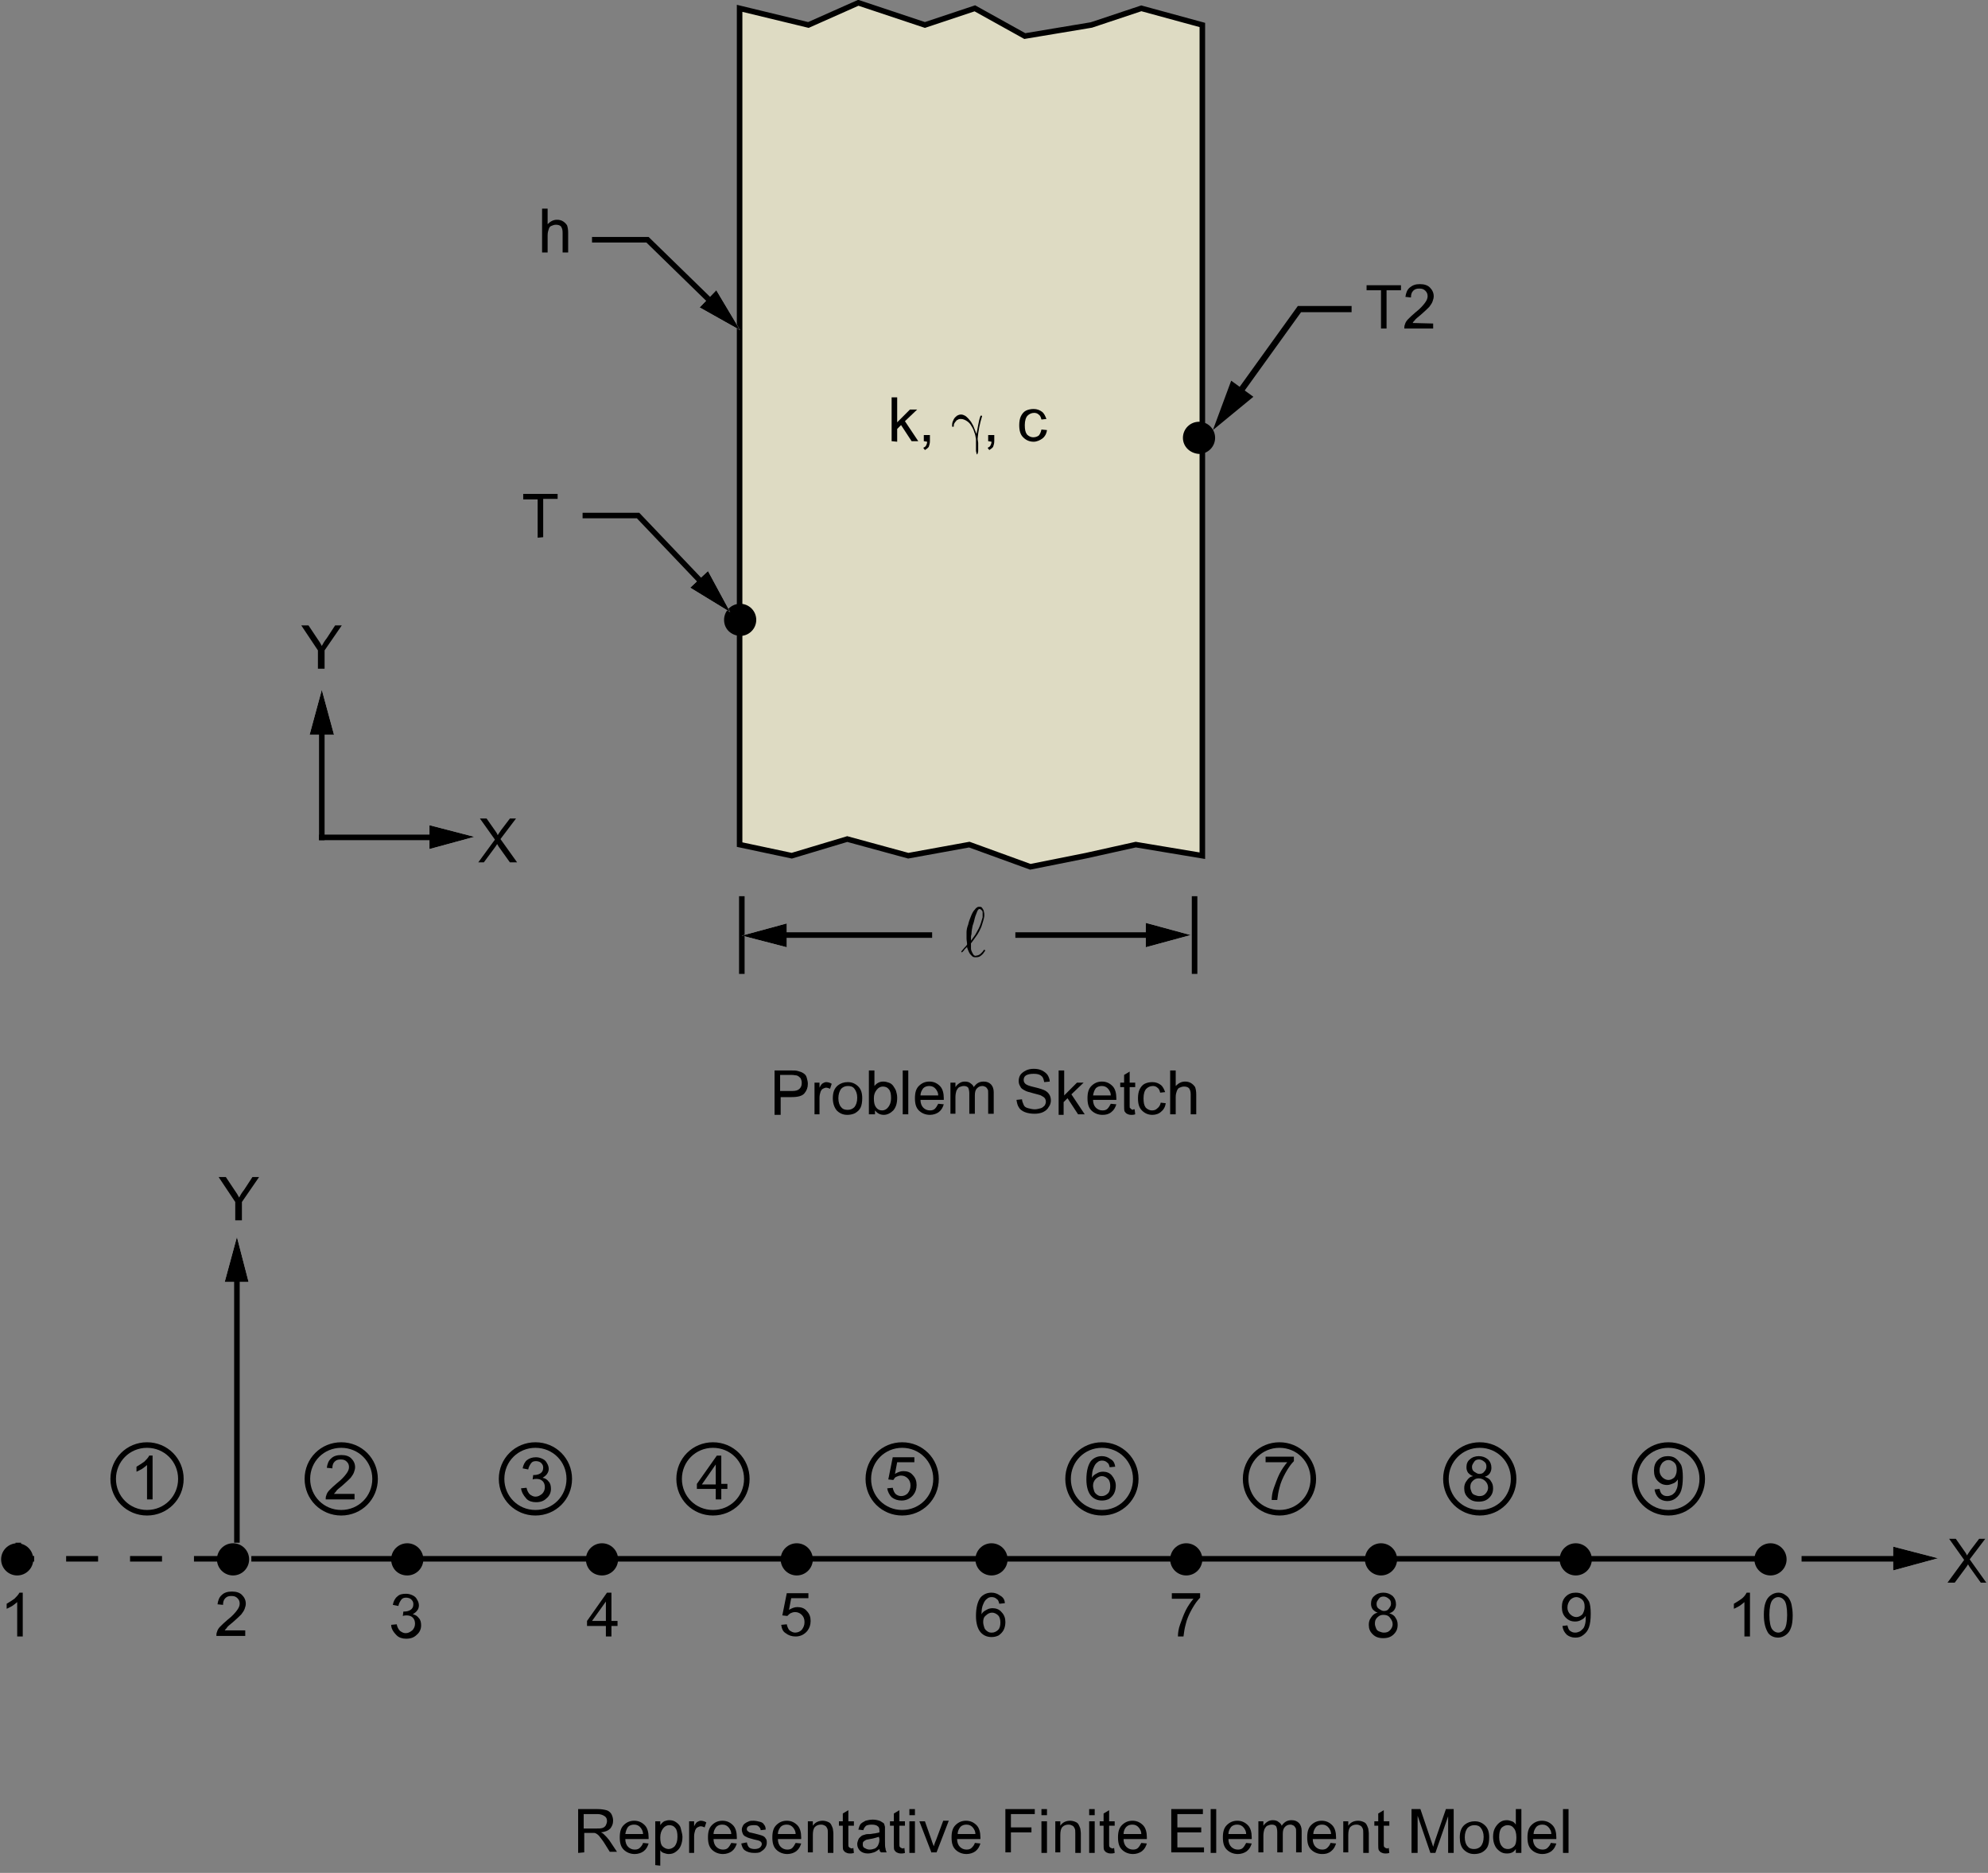 <?xml version="1.0" encoding="utf-8"?>
<!-- Generator: Adobe Illustrator 17.1.0, SVG Export Plug-In . SVG Version: 6.00 Build 0)  -->

<svg version="1.1" id="Layer_1" xmlns="http://www.w3.org/2000/svg" xmlns:xlink="http://www.w3.org/1999/xlink" x="0px" y="0px"
	 width="358.3px" height="337.5px" viewBox="0 0 358.3 337.5" enable-background="new 0 0 358.3 337.5" xml:space="preserve">
<rect x="0" y="0" width="358.3" height="337.5" fill="#808080" stroke="none"/>
<g>
	<g>
		<g>
			<g>
				<g enable-background="new    ">
					<path d="M104.2,333.9V326h3.5c0.7,0,1.2,0.1,1.6,0.2s0.7,0.4,0.9,0.7c0.2,0.4,0.3,0.8,0.3,1.2c0,0.6-0.2,1-0.5,1.4
						c-0.4,0.4-0.9,0.6-1.7,0.7c0.3,0.1,0.5,0.3,0.6,0.4c0.3,0.3,0.6,0.6,0.9,1l1.4,2.1h-1.3l-1-1.6c-0.3-0.5-0.6-0.8-0.8-1.1
						c-0.2-0.3-0.4-0.4-0.5-0.5c-0.2-0.1-0.3-0.2-0.5-0.2c-0.1,0-0.3,0-0.6,0h-1.2v3.5L104.2,333.9L104.2,333.9z M105.3,329.5h2.2
						c0.5,0,0.8,0,1.1-0.1c0.3-0.1,0.5-0.3,0.6-0.5s0.2-0.5,0.2-0.7c0-0.4-0.1-0.7-0.4-0.9c-0.3-0.2-0.7-0.4-1.3-0.4h-2.5v2.6H105.3
						z"/>
					<path d="M115.9,332.1l1,0.1c-0.2,0.6-0.4,1-0.9,1.4c-0.4,0.3-1,0.5-1.6,0.5c-0.8,0-1.5-0.3-2-0.8s-0.7-1.2-0.7-2.2
						s0.2-1.7,0.7-2.2s1.1-0.8,1.9-0.8s1.4,0.3,1.9,0.8s0.7,1.3,0.7,2.2c0,0.1,0,0.1,0,0.3h-4.2c0,0.6,0.2,1.1,0.5,1.4
						s0.7,0.5,1.2,0.5c0.4,0,0.7-0.1,0.9-0.3S115.8,332.5,115.9,332.1z M112.7,330.5h3.2c0-0.5-0.2-0.8-0.4-1.1
						c-0.3-0.4-0.7-0.6-1.2-0.6c-0.4,0-0.8,0.1-1.1,0.4C112.9,329.6,112.8,330,112.7,330.5z"/>
					<path d="M118.1,336.1v-7.9h0.9v0.7c0.2-0.3,0.4-0.5,0.7-0.7c0.3-0.1,0.6-0.2,0.9-0.2c0.5,0,0.9,0.1,1.3,0.4s0.7,0.6,0.8,1.1
						s0.3,1,0.3,1.5c0,0.6-0.1,1.1-0.3,1.6c-0.2,0.5-0.5,0.8-0.9,1.1c-0.4,0.3-0.8,0.4-1.3,0.4c-0.3,0-0.6-0.1-0.9-0.2
						s-0.5-0.3-0.6-0.5v2.8L118.1,336.1L118.1,336.1z M119,331.1c0,0.7,0.1,1.3,0.4,1.6s0.7,0.5,1.1,0.5s0.8-0.2,1.1-0.5
						c0.3-0.4,0.5-0.9,0.5-1.7c0-0.7-0.1-1.3-0.4-1.6c-0.3-0.4-0.7-0.5-1.1-0.5s-0.8,0.2-1.1,0.6S119,330.4,119,331.1z"/>
					<path d="M124.2,333.9v-5.7h0.9v0.9c0.2-0.4,0.4-0.7,0.6-0.8s0.4-0.2,0.6-0.2c0.3,0,0.7,0.1,1,0.3l-0.3,0.9
						c-0.2-0.1-0.5-0.2-0.7-0.2s-0.4,0.1-0.6,0.2s-0.3,0.3-0.4,0.5c-0.1,0.3-0.2,0.7-0.2,1.1v3L124.2,333.9L124.2,333.9z"/>
					<path d="M131.8,332.1l1,0.1c-0.2,0.6-0.4,1-0.9,1.4c-0.4,0.3-1,0.5-1.6,0.5c-0.8,0-1.5-0.3-2-0.8s-0.7-1.2-0.7-2.2
						s0.2-1.7,0.7-2.2s1.1-0.8,1.9-0.8c0.8,0,1.4,0.3,1.9,0.8s0.7,1.3,0.7,2.2c0,0.1,0,0.1,0,0.3h-4.2c0,0.6,0.2,1.1,0.5,1.4
						s0.7,0.5,1.2,0.5c0.4,0,0.7-0.1,0.9-0.3S131.6,332.5,131.8,332.1z M128.6,330.5h3.2c0-0.5-0.2-0.8-0.4-1.1
						c-0.3-0.4-0.7-0.6-1.2-0.6c-0.4,0-0.8,0.1-1.1,0.4C128.8,329.6,128.6,330,128.6,330.5z"/>
					<path d="M133.6,332.2l1-0.2c0.1,0.4,0.2,0.7,0.4,0.9c0.2,0.2,0.6,0.3,1,0.3s0.8-0.1,1-0.3s0.3-0.4,0.3-0.6s-0.1-0.4-0.3-0.5
						c-0.1-0.1-0.5-0.2-1-0.3c-0.7-0.2-1.2-0.3-1.5-0.5c-0.3-0.1-0.5-0.3-0.6-0.5s-0.2-0.5-0.2-0.8s0.1-0.5,0.2-0.7
						c0.1-0.2,0.3-0.4,0.5-0.5c0.1-0.1,0.4-0.2,0.6-0.3s0.5-0.1,0.8-0.1c0.4,0,0.8,0.1,1.2,0.2s0.6,0.3,0.7,0.5
						c0.2,0.2,0.3,0.5,0.3,0.9l-0.9,0.1c0-0.3-0.2-0.5-0.4-0.7s-0.5-0.2-0.9-0.2s-0.8,0.1-0.9,0.2c-0.2,0.1-0.3,0.3-0.3,0.5
						c0,0.1,0,0.2,0.1,0.3c0.1,0.1,0.2,0.2,0.4,0.3c0.1,0,0.4,0.1,0.9,0.2c0.7,0.2,1.2,0.3,1.4,0.4c0.3,0.1,0.5,0.3,0.6,0.5
						c0.2,0.2,0.2,0.5,0.2,0.8s-0.1,0.6-0.3,0.9s-0.5,0.5-0.8,0.7s-0.8,0.2-1.2,0.2c-0.7,0-1.3-0.2-1.7-0.5
						C134,333.3,133.7,332.8,133.6,332.2z"/>
					<path d="M143.4,332.1l1,0.1c-0.2,0.6-0.4,1-0.9,1.4c-0.4,0.3-1,0.5-1.6,0.5c-0.8,0-1.5-0.3-2-0.8s-0.7-1.2-0.7-2.2
						s0.2-1.7,0.7-2.2s1.1-0.8,1.9-0.8c0.8,0,1.4,0.3,1.9,0.8s0.7,1.3,0.7,2.2c0,0.1,0,0.1,0,0.3h-4.2c0,0.6,0.2,1.1,0.5,1.4
						s0.7,0.5,1.2,0.5c0.4,0,0.7-0.1,0.9-0.3S143.2,332.5,143.4,332.1z M140.2,330.5h3.2c0-0.5-0.2-0.8-0.4-1.1
						c-0.3-0.4-0.7-0.6-1.2-0.6c-0.4,0-0.8,0.1-1.1,0.4C140.4,329.6,140.2,330,140.2,330.5z"/>
					<path d="M145.6,333.9v-5.7h0.9v0.8c0.4-0.6,1-0.9,1.8-0.9c0.3,0,0.7,0.1,0.9,0.2c0.3,0.1,0.5,0.3,0.6,0.5s0.2,0.4,0.3,0.7
						c0,0.2,0.1,0.5,0.1,0.9v3.5h-1v-3.5c0-0.4,0-0.7-0.1-0.9c-0.1-0.2-0.2-0.4-0.4-0.5s-0.4-0.2-0.7-0.2c-0.4,0-0.8,0.1-1.1,0.4
						s-0.4,0.8-0.4,1.5v3.1h-0.9V333.9z"/>
					<path d="M153.8,333l0.1,0.9c-0.3,0.1-0.5,0.1-0.7,0.1c-0.4,0-0.6-0.1-0.8-0.2s-0.3-0.3-0.4-0.4s-0.1-0.6-0.1-1.1V329h-0.7v-0.8
						h0.7v-1.4l1-0.6v2h1v0.8h-1v3.3c0,0.3,0,0.5,0.1,0.5c0,0.1,0.1,0.1,0.2,0.2c0.1,0,0.2,0.1,0.3,0.1
						C153.5,333.1,153.6,333.1,153.8,333z"/>
					<path d="M158.5,333.2c-0.4,0.3-0.7,0.5-1,0.6s-0.7,0.2-1.1,0.2c-0.6,0-1.1-0.2-1.4-0.5c-0.3-0.3-0.5-0.7-0.5-1.2
						c0-0.3,0.1-0.5,0.2-0.8s0.3-0.4,0.5-0.6s0.4-0.2,0.7-0.3c0.2-0.1,0.5-0.1,0.9-0.1c0.8-0.1,1.4-0.2,1.7-0.3c0-0.1,0-0.2,0-0.3
						c0-0.4-0.1-0.7-0.3-0.8c-0.2-0.2-0.6-0.3-1.1-0.3s-0.8,0.1-1,0.2c-0.2,0.2-0.4,0.4-0.5,0.8l-0.9-0.1c0.1-0.4,0.2-0.7,0.4-1
						c0.2-0.2,0.5-0.4,0.9-0.6c0.4-0.1,0.8-0.2,1.3-0.2s0.9,0.1,1.2,0.2s0.5,0.3,0.7,0.4s0.2,0.4,0.3,0.7c0,0.2,0,0.5,0,0.9v1.3
						c0,0.9,0,1.5,0.1,1.7c0,0.2,0.1,0.5,0.2,0.7h-1C158.6,333.7,158.5,333.5,158.5,333.2z M158.4,331c-0.4,0.1-0.9,0.3-1.6,0.4
						c-0.4,0.1-0.7,0.1-0.8,0.2c-0.2,0.1-0.3,0.2-0.4,0.3s-0.1,0.3-0.1,0.5c0,0.3,0.1,0.5,0.3,0.6s0.5,0.3,0.9,0.3s0.7-0.1,1-0.2
						c0.3-0.2,0.5-0.4,0.6-0.7c0.1-0.2,0.2-0.5,0.2-1L158.4,331L158.4,331z"/>
					<path d="M163,333l0.1,0.9c-0.3,0.1-0.5,0.1-0.7,0.1c-0.4,0-0.6-0.1-0.8-0.2s-0.3-0.3-0.4-0.4s-0.1-0.6-0.1-1.1V329h-0.7v-0.8
						h0.7v-1.4l1-0.6v2h1v0.8h-1v3.3c0,0.3,0,0.5,0.1,0.5c0,0.1,0.1,0.1,0.2,0.2c0.1,0,0.2,0.1,0.3,0.1
						C162.7,333.1,162.8,333.1,163,333z"/>
					<path d="M163.9,327.1V326h1v1.1H163.9z M163.9,333.9v-5.7h1v5.7H163.9z"/>
					<path d="M167.9,333.9l-2.2-5.7h1l1.2,3.4c0.1,0.4,0.3,0.8,0.4,1.1c0.1-0.3,0.2-0.7,0.4-1.1l1.3-3.5h1l-2.2,5.7h-0.9V333.9z"/>
					<path d="M175.7,332.1l1,0.1c-0.2,0.6-0.4,1-0.9,1.4c-0.4,0.3-1,0.5-1.6,0.5c-0.8,0-1.5-0.3-2-0.8s-0.7-1.2-0.7-2.2
						s0.2-1.7,0.7-2.2s1.1-0.8,1.9-0.8c0.8,0,1.4,0.3,1.9,0.8s0.7,1.3,0.7,2.2c0,0.1,0,0.1,0,0.3h-4.2c0,0.6,0.2,1.1,0.5,1.4
						s0.7,0.5,1.2,0.5c0.4,0,0.7-0.1,0.9-0.3S175.6,332.5,175.7,332.1z M172.6,330.5h3.2c0-0.5-0.2-0.8-0.4-1.1
						c-0.3-0.4-0.7-0.6-1.2-0.6c-0.4,0-0.8,0.1-1.1,0.4C172.8,329.6,172.6,330,172.6,330.5z"/>
					<path d="M181.2,333.9V326h5.3v0.9h-4.3v2.4h3.7v0.9h-3.7v3.6h-1V333.9z"/>
					<path d="M187.7,327.1V326h1v1.1H187.7z M187.7,333.9v-5.7h1v5.7H187.7z"/>
					<path d="M190.2,333.9v-5.7h0.9v0.8c0.4-0.6,1-0.9,1.8-0.9c0.3,0,0.7,0.1,0.9,0.2c0.3,0.1,0.5,0.3,0.6,0.5s0.2,0.4,0.3,0.7
						c0,0.2,0.1,0.5,0.1,0.9v3.5h-1v-3.5c0-0.4,0-0.7-0.1-0.9s-0.2-0.4-0.4-0.5s-0.4-0.2-0.7-0.2c-0.4,0-0.8,0.1-1.1,0.4
						s-0.4,0.8-0.4,1.5v3.1h-0.9V333.9z"/>
					<path d="M196.3,327.1V326h1v1.1H196.3z M196.3,333.9v-5.7h1v5.7H196.3z"/>
					<path d="M200.8,333l0.1,0.9c-0.3,0.1-0.5,0.1-0.7,0.1c-0.4,0-0.6-0.1-0.8-0.2s-0.3-0.3-0.4-0.4c-0.1-0.2-0.1-0.6-0.1-1.1V329
						h-0.7v-0.8h0.7v-1.4l1-0.6v2h1v0.8h-1v3.3c0,0.3,0,0.5,0.1,0.5c0,0.1,0.1,0.1,0.2,0.2c0.1,0,0.2,0.1,0.3,0.1
						C200.5,333.1,200.6,333.1,200.8,333z"/>
					<path d="M205.7,332.1l1,0.1c-0.2,0.6-0.4,1-0.9,1.4c-0.4,0.3-1,0.5-1.6,0.5c-0.8,0-1.5-0.3-2-0.8s-0.7-1.2-0.7-2.2
						s0.2-1.7,0.7-2.2s1.1-0.8,1.9-0.8c0.8,0,1.4,0.3,1.9,0.8s0.7,1.3,0.7,2.2c0,0.1,0,0.1,0,0.3h-4.2c0,0.6,0.2,1.1,0.5,1.4
						s0.7,0.5,1.2,0.5c0.4,0,0.7-0.1,0.9-0.3C205.3,332.8,205.5,332.5,205.7,332.1z M202.5,330.5h3.2c0-0.5-0.2-0.8-0.4-1.1
						c-0.3-0.4-0.7-0.6-1.2-0.6c-0.4,0-0.8,0.1-1.1,0.4S202.5,330,202.5,330.5z"/>
					<path d="M211.1,333.9V326h5.7v0.9h-4.6v2.4h4.3v0.9h-4.3v2.7h4.8v0.9h-5.9V333.9z"/>
					<path d="M218.2,333.9V326h1v7.9H218.2z"/>
					<path d="M224.6,332.1l1,0.1c-0.2,0.6-0.4,1-0.9,1.4c-0.4,0.3-1,0.5-1.6,0.5c-0.8,0-1.5-0.3-2-0.8s-0.7-1.2-0.7-2.2
						s0.2-1.7,0.7-2.2s1.1-0.8,1.9-0.8c0.8,0,1.4,0.3,1.9,0.8s0.7,1.3,0.7,2.2c0,0.1,0,0.1,0,0.3h-4.2c0,0.6,0.2,1.1,0.5,1.4
						s0.7,0.5,1.2,0.5c0.4,0,0.7-0.1,0.9-0.3S224.4,332.5,224.6,332.1z M221.4,330.5h3.2c0-0.5-0.2-0.8-0.4-1.1
						c-0.3-0.4-0.7-0.6-1.2-0.6c-0.4,0-0.8,0.1-1.1,0.4C221.6,329.6,221.4,330,221.4,330.5z"/>
					<path d="M226.8,333.9v-5.7h0.9v0.8c0.2-0.3,0.4-0.5,0.7-0.7s0.6-0.3,1-0.3s0.8,0.1,1,0.3c0.3,0.2,0.5,0.4,0.6,0.7
						c0.5-0.7,1-1,1.8-1c0.6,0,1,0.2,1.3,0.5s0.5,0.8,0.5,1.4v3.9h-1v-3.6c0-0.4,0-0.7-0.1-0.8c-0.1-0.2-0.2-0.3-0.3-0.4
						c-0.2-0.1-0.4-0.2-0.6-0.2c-0.4,0-0.7,0.1-1,0.4s-0.4,0.7-0.4,1.3v3.3h-1v-3.7c0-0.4-0.1-0.8-0.2-1c-0.2-0.2-0.4-0.3-0.8-0.3
						c-0.3,0-0.5,0.1-0.8,0.2c-0.2,0.1-0.4,0.4-0.5,0.6c-0.1,0.3-0.2,0.7-0.2,1.2v3h-0.9V333.9z"/>
					<path d="M239.8,332.1l1,0.1c-0.2,0.6-0.4,1-0.9,1.4s-1,0.5-1.6,0.5c-0.8,0-1.5-0.3-2-0.8s-0.7-1.2-0.7-2.2s0.2-1.7,0.7-2.2
						s1.1-0.8,1.9-0.8c0.8,0,1.4,0.3,1.9,0.8s0.7,1.3,0.7,2.2c0,0.1,0,0.1,0,0.3h-4.2c0,0.6,0.2,1.1,0.5,1.4s0.7,0.5,1.2,0.5
						c0.4,0,0.7-0.1,0.9-0.3S239.7,332.5,239.8,332.1z M236.7,330.5h3.2c0-0.5-0.2-0.8-0.4-1.1c-0.3-0.4-0.7-0.6-1.2-0.6
						c-0.4,0-0.8,0.1-1.1,0.4C236.9,329.6,236.7,330,236.7,330.5z"/>
					<path d="M242.1,333.9v-5.7h0.9v0.8c0.4-0.6,1-0.9,1.8-0.9c0.3,0,0.7,0.1,0.9,0.2c0.3,0.1,0.5,0.3,0.6,0.5s0.2,0.4,0.3,0.7
						c0,0.2,0.1,0.5,0.1,0.9v3.5h-1v-3.5c0-0.4,0-0.7-0.1-0.9c-0.1-0.2-0.2-0.4-0.4-0.5s-0.4-0.2-0.7-0.2c-0.4,0-0.8,0.1-1.1,0.4
						s-0.4,0.8-0.4,1.5v3.1h-0.9V333.9z"/>
					<path d="M250.3,333l0.1,0.9c-0.3,0.1-0.5,0.1-0.7,0.1c-0.4,0-0.6-0.1-0.8-0.2s-0.3-0.3-0.4-0.4c-0.1-0.2-0.1-0.6-0.1-1.1V329
						h-0.7v-0.8h0.7v-1.4l1-0.6v2h1v0.8h-1v3.3c0,0.3,0,0.5,0.1,0.5c0,0.1,0.1,0.1,0.2,0.2c0.1,0,0.2,0.1,0.3,0.1
						C250,333.1,250.1,333.1,250.3,333z"/>
					<path d="M254.4,333.9V326h1.6l1.9,5.6c0.2,0.5,0.3,0.9,0.4,1.2c0.1-0.3,0.2-0.7,0.4-1.3l1.9-5.5h1.4v7.9h-1v-6.6l-2.3,6.6h-0.9
						l-2.3-6.7v6.7L254.4,333.9L254.4,333.9z"/>
					<path d="M263.1,331.1c0-1.1,0.3-1.8,0.9-2.3c0.5-0.4,1.1-0.6,1.8-0.6c0.8,0,1.4,0.3,1.9,0.8s0.7,1.2,0.7,2.1
						c0,0.7-0.1,1.3-0.3,1.7c-0.2,0.4-0.5,0.7-1,1c-0.4,0.2-0.9,0.3-1.4,0.3c-0.8,0-1.4-0.3-1.9-0.8
						C263.3,332.8,263.1,332,263.1,331.1z M264,331.1c0,0.7,0.2,1.3,0.5,1.6c0.3,0.4,0.7,0.5,1.2,0.5s0.9-0.2,1.2-0.5
						c0.3-0.4,0.5-0.9,0.5-1.7c0-0.7-0.2-1.2-0.5-1.6s-0.7-0.5-1.2-0.5s-0.9,0.2-1.2,0.5C264.2,329.8,264,330.3,264,331.1z"/>
					<path d="M273.2,333.9v-0.7c-0.4,0.6-0.9,0.8-1.6,0.8c-0.5,0-0.9-0.1-1.3-0.4s-0.7-0.6-0.9-1.1c-0.2-0.4-0.3-1-0.3-1.5
						c0-0.6,0.1-1.1,0.3-1.5s0.5-0.8,0.9-1.1s0.8-0.4,1.3-0.4c0.3,0,0.6,0.1,0.9,0.2s0.5,0.3,0.7,0.6V326h1v7.9H273.2z M270.2,331.1
						c0,0.7,0.2,1.3,0.5,1.6c0.3,0.4,0.7,0.5,1.1,0.5s0.8-0.2,1.1-0.5s0.4-0.9,0.4-1.6c0-0.8-0.2-1.4-0.5-1.7
						c-0.3-0.4-0.7-0.5-1.1-0.5s-0.8,0.2-1.1,0.5C270.3,329.8,270.2,330.3,270.2,331.1z"/>
					<path d="M279.5,332.1l1,0.1c-0.2,0.6-0.4,1-0.9,1.4c-0.4,0.3-1,0.5-1.6,0.5c-0.8,0-1.5-0.3-2-0.8s-0.7-1.2-0.7-2.2
						s0.2-1.7,0.7-2.2s1.1-0.8,1.9-0.8s1.4,0.3,1.9,0.8s0.7,1.3,0.7,2.2c0,0.1,0,0.1,0,0.3h-4.2c0,0.6,0.2,1.1,0.5,1.4
						s0.7,0.5,1.2,0.5c0.4,0,0.7-0.1,0.9-0.3S279.4,332.5,279.5,332.1z M276.4,330.5h3.2c0-0.5-0.2-0.8-0.4-1.1
						c-0.3-0.4-0.7-0.6-1.2-0.6c-0.4,0-0.8,0.1-1.1,0.4C276.6,329.6,276.4,330,276.4,330.5z"/>
					<path d="M281.7,333.9V326h1v7.9H281.7z"/>
				</g>
			</g>
		</g>
	</g>
</g>
<g>
	<g>
		<g>
			<g>
				<g enable-background="new    ">
					<path d="M139.6,200.8v-7.9h3c0.5,0,0.9,0,1.2,0.1c0.4,0.1,0.7,0.2,1,0.4s0.5,0.4,0.6,0.8s0.2,0.7,0.2,1.1
						c0,0.7-0.2,1.2-0.6,1.7c-0.4,0.5-1.2,0.7-2.3,0.7h-2v3.2h-1.1V200.8z M140.7,196.6h2c0.7,0,1.1-0.1,1.4-0.4
						c0.3-0.3,0.4-0.6,0.4-1.1c0-0.3-0.1-0.6-0.2-0.8c-0.2-0.2-0.4-0.4-0.7-0.5c-0.2,0-0.5-0.1-1-0.1h-2v2.9H140.7z"/>
					<path d="M146.8,200.8v-5.7h0.9v0.9c0.2-0.4,0.4-0.7,0.6-0.8s0.4-0.2,0.6-0.2c0.3,0,0.7,0.1,1,0.3l-0.3,0.9
						c-0.2-0.1-0.5-0.2-0.7-0.2s-0.4,0.1-0.6,0.2c-0.2,0.1-0.3,0.3-0.4,0.5c-0.1,0.3-0.2,0.7-0.2,1.1v3H146.8z"/>
					<path d="M150.1,197.9c0-1.1,0.3-1.8,0.9-2.3c0.5-0.4,1.1-0.6,1.8-0.6c0.8,0,1.4,0.3,1.9,0.8s0.7,1.2,0.7,2.1
						c0,0.7-0.1,1.3-0.3,1.7s-0.5,0.7-1,1c-0.4,0.2-0.9,0.3-1.4,0.3c-0.8,0-1.4-0.3-1.9-0.8C150.4,199.6,150.1,198.9,150.1,197.9z
						 M151.1,197.9c0,0.7,0.2,1.3,0.5,1.6c0.3,0.4,0.7,0.5,1.2,0.5s0.9-0.2,1.2-0.5c0.3-0.4,0.5-0.9,0.5-1.7c0-0.7-0.2-1.2-0.5-1.6
						s-0.7-0.5-1.2-0.5s-0.9,0.2-1.2,0.5C151.3,196.6,151.1,197.2,151.1,197.9z"/>
					<path d="M157.5,200.8h-0.9v-7.9h1v2.8c0.4-0.5,0.9-0.8,1.6-0.8c0.4,0,0.7,0.1,1,0.2s0.6,0.3,0.8,0.6s0.4,0.6,0.5,0.9
						c0.1,0.4,0.2,0.7,0.2,1.2c0,1-0.2,1.7-0.7,2.3c-0.5,0.5-1.1,0.8-1.7,0.8c-0.7,0-1.2-0.3-1.6-0.8v0.7H157.5z M157.5,197.9
						c0,0.7,0.1,1.2,0.3,1.5c0.3,0.5,0.7,0.7,1.2,0.7c0.4,0,0.8-0.2,1.1-0.6c0.3-0.4,0.5-0.9,0.5-1.6c0-0.7-0.1-1.3-0.4-1.6
						c-0.3-0.4-0.7-0.5-1.1-0.5c-0.4,0-0.8,0.2-1.1,0.6S157.5,197.2,157.5,197.9z"/>
					<path d="M162.7,200.8v-7.9h1v7.9H162.7z"/>
					<path d="M169.1,198.9l1,0.1c-0.2,0.6-0.4,1-0.9,1.4c-0.4,0.3-1,0.5-1.6,0.5c-0.8,0-1.5-0.3-2-0.8s-0.7-1.2-0.7-2.2
						s0.2-1.7,0.7-2.2s1.1-0.8,1.9-0.8c0.8,0,1.4,0.3,1.9,0.8s0.7,1.3,0.7,2.2c0,0.1,0,0.1,0,0.3h-4.2c0,0.6,0.2,1.1,0.5,1.4
						c0.3,0.3,0.7,0.5,1.2,0.5c0.4,0,0.7-0.1,0.9-0.3S168.9,199.3,169.1,198.9z M165.9,197.4h3.2c0-0.5-0.2-0.8-0.4-1.1
						c-0.3-0.4-0.7-0.6-1.2-0.6c-0.4,0-0.8,0.1-1.1,0.4C166.1,196.5,165.9,196.9,165.9,197.4z"/>
					<path d="M171.3,200.8v-5.7h0.9v0.8c0.2-0.3,0.4-0.5,0.7-0.7s0.6-0.3,1-0.3s0.8,0.1,1,0.3c0.3,0.2,0.5,0.4,0.6,0.7
						c0.5-0.7,1-1,1.8-1c0.6,0,1,0.2,1.3,0.5s0.5,0.8,0.5,1.4v3.9h-1v-3.6c0-0.4,0-0.7-0.1-0.8c-0.1-0.2-0.2-0.3-0.3-0.4
						c-0.2-0.1-0.4-0.2-0.6-0.2c-0.4,0-0.7,0.1-1,0.4c-0.3,0.3-0.4,0.7-0.4,1.3v3.3h-1V197c0-0.4-0.1-0.8-0.2-1
						c-0.2-0.2-0.4-0.3-0.8-0.3c-0.3,0-0.5,0.1-0.8,0.2c-0.2,0.1-0.4,0.4-0.5,0.6c-0.1,0.3-0.2,0.7-0.2,1.2v3h-0.9V200.8z"/>
					<path d="M183.2,198.2l1-0.1c0,0.4,0.2,0.7,0.3,1s0.4,0.5,0.8,0.6s0.8,0.2,1.2,0.2s0.7-0.1,1.1-0.2c0.3-0.1,0.5-0.3,0.7-0.5
						c0.1-0.2,0.2-0.4,0.2-0.7c0-0.2-0.1-0.5-0.2-0.6c-0.1-0.2-0.4-0.3-0.7-0.5c-0.2-0.1-0.7-0.2-1.4-0.4s-1.2-0.3-1.5-0.5
						c-0.4-0.2-0.7-0.4-0.8-0.7c-0.2-0.3-0.3-0.6-0.3-1s0.1-0.8,0.3-1.1s0.6-0.6,1-0.8s0.9-0.3,1.4-0.3c0.6,0,1.1,0.1,1.5,0.3
						s0.8,0.5,1,0.8s0.4,0.8,0.4,1.2l-1,0.1c-0.1-0.5-0.2-0.9-0.5-1.1c-0.3-0.3-0.8-0.4-1.4-0.4c-0.6,0-1.1,0.1-1.4,0.3
						c-0.3,0.2-0.4,0.5-0.4,0.8s0.1,0.5,0.3,0.7s0.7,0.4,1.6,0.6s1.4,0.4,1.7,0.5c0.5,0.2,0.8,0.5,1,0.8s0.3,0.7,0.3,1.1
						c0,0.4-0.1,0.8-0.4,1.2c-0.2,0.4-0.6,0.7-1,0.9s-1,0.3-1.5,0.3c-0.7,0-1.3-0.1-1.8-0.3s-0.9-0.5-1.1-0.9
						C183.4,199.2,183.3,198.8,183.2,198.2z"/>
					<path d="M190.8,200.8v-7.9h1v4.5l2.3-2.3h1.2l-2.2,2.1l2.4,3.6h-1.2l-1.9-2.9l-0.7,0.7v2.3h-0.9V200.8z"/>
					<path d="M200.2,198.9l1,0.1c-0.2,0.6-0.4,1-0.9,1.4s-1,0.5-1.6,0.5c-0.8,0-1.5-0.3-2-0.8s-0.7-1.2-0.7-2.2s0.2-1.7,0.7-2.2
						s1.1-0.8,1.9-0.8c0.8,0,1.4,0.3,1.9,0.8s0.7,1.3,0.7,2.2c0,0.1,0,0.1,0,0.3H197c0,0.6,0.2,1.1,0.5,1.4c0.3,0.3,0.7,0.5,1.2,0.5
						c0.4,0,0.7-0.1,0.9-0.3C199.8,199.6,200,199.3,200.2,198.9z M197,197.4h3.2c0-0.5-0.2-0.8-0.4-1.1c-0.3-0.4-0.7-0.6-1.2-0.6
						c-0.4,0-0.8,0.1-1.1,0.4C197.2,196.5,197.1,196.9,197,197.4z"/>
					<path d="M204.5,199.9l0.1,0.9c-0.3,0.1-0.5,0.1-0.7,0.1c-0.4,0-0.6-0.1-0.8-0.2c-0.2-0.1-0.3-0.3-0.4-0.4
						c-0.1-0.2-0.1-0.6-0.1-1.1v-3.3h-0.7v-0.8h0.7v-1.4l1-0.6v2h1v0.8h-1v3.3c0,0.3,0,0.5,0.1,0.5s0.1,0.1,0.2,0.2
						c0.1,0,0.2,0.1,0.3,0.1C204.2,199.9,204.3,199.9,204.5,199.9z"/>
					<path d="M209.2,198.7l0.9,0.1c-0.1,0.7-0.4,1.2-0.8,1.5c-0.4,0.4-1,0.6-1.6,0.6c-0.8,0-1.4-0.3-1.9-0.8s-0.7-1.2-0.7-2.2
						c0-0.6,0.1-1.2,0.3-1.6s0.5-0.8,0.9-1s0.9-0.3,1.4-0.3c0.6,0,1.1,0.2,1.5,0.5s0.6,0.8,0.8,1.3l-0.9,0.1
						c-0.1-0.4-0.2-0.7-0.5-0.9c-0.2-0.2-0.5-0.3-0.8-0.3c-0.5,0-0.9,0.2-1.2,0.5s-0.5,0.9-0.5,1.7s0.1,1.3,0.4,1.7
						c0.3,0.3,0.7,0.5,1.1,0.5c0.4,0,0.7-0.1,0.9-0.3C208.9,199.5,209.1,199.2,209.2,198.7z"/>
					<path d="M210.9,200.8v-7.9h1v2.8c0.5-0.5,1-0.8,1.7-0.8c0.4,0,0.8,0.1,1.1,0.3s0.5,0.4,0.7,0.7c0.1,0.3,0.2,0.7,0.2,1.3v3.6h-1
						v-3.6c0-0.5-0.1-0.8-0.3-1.1c-0.2-0.2-0.5-0.3-0.9-0.3c-0.3,0-0.6,0.1-0.8,0.2c-0.3,0.1-0.4,0.4-0.5,0.6
						c-0.1,0.3-0.2,0.6-0.2,1.1v3.1L210.9,200.8L210.9,200.8z"/>
				</g>
			</g>
		</g>
	</g>
</g>
<polygon fill="#DEDBC3" stroke="#000000" points="216.7,154.2 204.7,152.2 195.7,154.2 185.7,156.2 174.7,152.2 163.7,154.2 
	152.7,151.2 142.7,154.2 133.3,152.2 133.3,1.5 145.7,4.5 154.7,0.5 166.7,4.5 175.7,1.5 184.7,6.5 196.7,4.5 205.7,1.5 216.7,4.5 
	"/>
<g>
	<g>
		<g>
			<g>
				<g>
					<g enable-background="new    ">
						<path d="M160.7,79.5v-7.9h1v4.5l2.3-2.3h1.3l-2.2,2.1l2.4,3.6h-1.2l-1.9-2.9l-0.7,0.7v2.3L160.7,79.5L160.7,79.5z"/>
						<path d="M166.5,79.5v-1.1h1.1v1.1c0,0.4-0.1,0.7-0.2,1c-0.1,0.2-0.4,0.4-0.7,0.6l-0.3-0.4c0.2-0.1,0.4-0.2,0.5-0.4
							c0.1-0.2,0.2-0.4,0.2-0.7L166.5,79.5L166.5,79.5z"/>
					</g>
				</g>
			</g>
		</g>
	</g>
	<g>
		<path d="M176.2,79.1c0,0.2,0.1,0.5,0.1,0.7s0,0.5,0,0.7c0,0,0,0,0,0.2c0,0.1,0,0.3,0,0.5s0,0.3-0.1,0.5c0,0.1-0.1,0.2-0.1,0.2
			s-0.1-0.1-0.1-0.2s-0.1-0.3-0.1-0.5s0-0.3,0-0.5c0-0.1,0-0.2,0-0.2c0-0.3,0-0.5,0-0.7s0-0.5,0-0.7c-0.1-0.4-0.1-0.8-0.3-1.2
			c-0.1-0.4-0.3-0.8-0.5-1.1c-0.2-0.4-0.5-0.7-0.8-0.9c-0.3-0.2-0.7-0.4-1.1-0.4c-0.2,0-0.4,0-0.5,0.1c-0.2,0.1-0.3,0.1-0.4,0.3
			c-0.1,0.1-0.2,0.2-0.3,0.4c-0.1,0.2-0.1,0.3-0.1,0.5c0,0.1,0,0.1-0.1,0.1h-0.1c-0.1,0-0.1,0-0.1-0.1c0-0.3,0-0.5,0.1-0.8
			c0.1-0.2,0.2-0.5,0.3-0.6c0.1-0.2,0.3-0.3,0.5-0.5c0.2-0.1,0.4-0.2,0.7-0.2s0.5,0.1,0.7,0.2s0.4,0.3,0.6,0.5
			c0.2,0.2,0.3,0.4,0.5,0.6c0.1,0.2,0.3,0.5,0.4,0.7c0.2,0.5,0.4,1,0.6,1.5c0.1-0.5,0.2-1.1,0.3-1.6s0.2-1.1,0.4-1.6
			c0-0.1,0.1-0.1,0.1-0.1h0.1c0.1,0,0.1,0.1,0.1,0.1C176.6,76.3,176.3,77.7,176.2,79.1z"/>
	</g>
	<g>
		<g>
			<g>
				<g>
					<g enable-background="new    ">
						<path d="M178.1,79.5v-1.1h1.1v1.1c0,0.4-0.1,0.7-0.2,1c-0.1,0.2-0.4,0.4-0.7,0.6l-0.3-0.4c0.2-0.1,0.4-0.2,0.5-0.4
							c0.1-0.2,0.2-0.4,0.2-0.7L178.1,79.5L178.1,79.5z"/>
						<path d="M187.7,77.4l1,0.1c-0.1,0.7-0.4,1.2-0.8,1.5s-1,0.6-1.6,0.6c-0.8,0-1.4-0.3-1.9-0.8s-0.7-1.2-0.7-2.2
							c0-0.6,0.1-1.2,0.3-1.6s0.5-0.8,0.9-1s0.9-0.3,1.4-0.3c0.6,0,1.1,0.2,1.5,0.5s0.6,0.8,0.8,1.3l-0.9,0.1
							c-0.1-0.4-0.2-0.7-0.5-0.9c-0.2-0.2-0.5-0.3-0.8-0.3c-0.5,0-0.9,0.2-1.2,0.5s-0.5,0.9-0.5,1.7c0,0.8,0.1,1.3,0.4,1.7
							c0.3,0.3,0.7,0.5,1.1,0.5c0.4,0,0.7-0.1,1-0.3C187.4,78.3,187.6,77.9,187.7,77.4z"/>
					</g>
				</g>
			</g>
		</g>
	</g>
</g>
<g>
	<g>
		<polygon fill="#FFFFFF" points="126.1,55.4 133.4,59.5 129.1,52.3 		"/>
	</g>
	<g>
		<polyline fill="none" stroke="#000000" points="106.7,43.2 116.7,43.2 128.7,54.9 		"/>
		<polygon points="126.1,55.4 133.4,59.5 129.1,52.3 		"/>
	</g>
</g>
<line fill="none" stroke="#000000" x1="133.7" y1="161.5" x2="133.7" y2="175.5"/>
<line fill="none" stroke="#000000" x1="215.3" y1="161.5" x2="215.3" y2="175.5"/>
<g>
	<g>
		<polygon fill="#FFFFFF" points="206.5,170.7 214.6,168.5 206.5,166.3 		"/>
	</g>
	<g>
		<line fill="none" stroke="#000000" x1="183" y1="168.5" x2="208" y2="168.5"/>
		<polygon points="206.5,170.7 214.6,168.5 206.5,166.3 		"/>
	</g>
</g>
<g>
	<g>
		<polygon fill="#FFFFFF" points="141.8,166.4 133.7,168.6 141.8,170.7 		"/>
	</g>
	<g>
		<line fill="none" stroke="#000000" x1="140.3" y1="168.5" x2="168" y2="168.5"/>
		<polygon points="141.8,166.4 133.7,168.6 141.8,170.7 		"/>
	</g>
</g>
<g>
	<g>
		<g>
			<g>
				<g>
					<g enable-background="new    ">
						<path d="M177,166.6c-0.1,0.4-0.3,0.8-0.5,1.2s-0.4,0.7-0.7,1.1c-0.2,0.3-0.5,0.7-0.8,1.1c0,0.3,0,0.6,0,0.9
							c0,0.3,0.1,0.5,0.2,0.7c0.1,0.2,0.2,0.4,0.3,0.5s0.3,0.2,0.5,0.1c0.2,0,0.3-0.1,0.4-0.1c0.1-0.1,0.2-0.1,0.3-0.2
							c0.1-0.1,0.2-0.2,0.3-0.3s0.2-0.2,0.3-0.4c0,0,0.1-0.1,0.2,0c0.1,0.1,0.1,0.1,0,0.2c-0.2,0.3-0.4,0.6-0.7,0.8
							c-0.2,0.2-0.5,0.3-0.9,0.3c-0.3,0-0.5,0-0.7-0.2s-0.4-0.4-0.5-0.6c-0.1-0.2-0.2-0.4-0.3-0.7c-0.1-0.2-0.1-0.3-0.1-0.4
							c-0.1,0.1-0.1,0.2-0.2,0.2c-0.1,0.1-0.1,0.2-0.2,0.2c-0.1,0.1-0.1,0.2-0.2,0.3c-0.1,0.1-0.2,0.2-0.3,0.3l0,0c0,0,0,0-0.1,0
							c0-0.1-0.1-0.1,0-0.2c0.2-0.2,0.3-0.4,0.5-0.6c0.2-0.2,0.4-0.4,0.5-0.6c0-0.4-0.1-0.7-0.1-1.1c0-0.4,0-0.7,0-1.1
							c0-0.4,0.1-0.9,0.3-1.4c0.1-0.5,0.3-1,0.5-1.5s0.4-0.9,0.7-1.2c0.2-0.3,0.5-0.5,0.7-0.5c0.3,0,0.5,0,0.6,0.2
							c0.1,0.1,0.2,0.3,0.3,0.5c0,0.2,0.1,0.4,0.1,0.6c0,0.2,0,0.3,0,0.4C177.3,165.8,177.1,166.2,177,166.6z M177.1,164.9
							c0-0.2,0-0.3,0-0.5s-0.1-0.3-0.2-0.4s-0.2-0.2-0.4-0.2c-0.1,0-0.3,0.2-0.4,0.5c-0.1,0.3-0.3,0.7-0.4,1.1
							c-0.1,0.4-0.2,0.9-0.4,1.4c-0.1,0.5-0.2,1-0.2,1.4c0,0.2-0.1,0.4-0.1,0.6c0,0.2,0,0.5,0,0.7c0.3-0.4,0.6-0.8,0.8-1.1
							c0.2-0.4,0.4-0.7,0.6-1.1c0.2-0.4,0.3-0.7,0.4-1c0.1-0.3,0.2-0.7,0.3-1C177.1,165.2,177.1,165.1,177.1,164.9z"/>
					</g>
				</g>
			</g>
		</g>
	</g>
</g>
<g>
	<g>
		<polygon fill="#FFFFFF" points="341.2,283 349.3,280.8 341.2,278.7 		"/>
	</g>
	<g>
		<line fill="none" stroke="#000000" x1="324.7" y1="280.9" x2="342.7" y2="280.9"/>
		<polygon points="341.2,283 349.3,280.8 341.2,278.7 		"/>
	</g>
</g>
<line fill="none" stroke="#000000" x1="45.3" y1="280.9" x2="318.7" y2="280.9"/>
<polyline fill="none" stroke="#000000" stroke-dasharray="5.76" points="3.3,278 3.3,280.9 45.3,280.9 "/>
<g>
	<g>
		<polygon fill="#FFFFFF" points="44.8,231 42.7,222.9 40.5,231 		"/>
	</g>
	<g>
		<line fill="none" stroke="#000000" x1="42.7" y1="229.5" x2="42.7" y2="278"/>
		<polygon points="44.8,231 42.7,222.9 40.5,231 		"/>
	</g>
</g>
<path d="M0.2,281c0-1.6,1.3-2.9,2.9-2.9S6,279.4,6,281s-1.3,2.9-2.9,2.9S0.2,282.6,0.2,281L0.2,281z"/>
<g>
	<g>
		<g>
			<g>
				<g>
					<g enable-background="new    ">
						<path d="M27.5,270.2h-1V264c-0.2,0.2-0.5,0.4-0.9,0.7c-0.4,0.2-0.7,0.4-1,0.5v-0.9c0.5-0.3,1-0.6,1.4-0.9
							c0.4-0.4,0.7-0.7,0.9-1.1h0.6V270.2z"/>
					</g>
				</g>
			</g>
		</g>
	</g>
	<path fill="none" stroke="#000000" d="M20.4,266.5c0-3.4,2.7-6.1,6.1-6.1s6.1,2.7,6.1,6.1s-2.7,6.1-6.1,6.1S20.4,269.9,20.4,266.5
		L20.4,266.5z"/>
</g>
<path d="M70.5,281c0-1.6,1.3-2.9,2.9-2.9s2.9,1.3,2.9,2.9s-1.3,2.9-2.9,2.9C71.7,283.9,70.5,282.6,70.5,281L70.5,281z"/>
<path d="M105.6,281c0-1.6,1.3-2.9,2.9-2.9s2.9,1.3,2.9,2.9s-1.3,2.9-2.9,2.9C106.8,283.9,105.6,282.6,105.6,281L105.6,281z"/>
<path d="M140.7,281c0-1.6,1.3-2.9,2.9-2.9c1.6,0,2.9,1.3,2.9,2.9s-1.3,2.9-2.9,2.9S140.7,282.6,140.7,281L140.7,281z"/>
<path d="M175.8,281c0-1.6,1.3-2.9,2.9-2.9c1.6,0,2.9,1.3,2.9,2.9s-1.3,2.9-2.9,2.9S175.8,282.6,175.8,281L175.8,281z"/>
<g>
	<g>
		<g>
			<g>
				<g>
					<g enable-background="new    ">
						<path d="M63.9,269.3v0.9h-5.2c0-0.2,0-0.5,0.1-0.7c0.1-0.4,0.3-0.7,0.6-1s0.7-0.7,1.3-1.2c0.9-0.7,1.4-1.3,1.7-1.7
							c0.3-0.4,0.5-0.8,0.5-1.2c0-0.4-0.1-0.7-0.4-1c-0.3-0.3-0.6-0.4-1.1-0.4s-0.8,0.1-1.1,0.4s-0.4,0.7-0.4,1.2l-1-0.1
							c0.1-0.7,0.3-1.3,0.8-1.7c0.4-0.4,1-0.6,1.8-0.6s1.4,0.2,1.8,0.6c0.4,0.4,0.7,0.9,0.7,1.6c0,0.3-0.1,0.6-0.2,0.9
							c-0.1,0.3-0.3,0.6-0.6,1c-0.3,0.3-0.8,0.8-1.5,1.4c-0.6,0.5-1,0.8-1.1,1s-0.3,0.3-0.4,0.5h3.7V269.3z"/>
					</g>
				</g>
			</g>
		</g>
	</g>
	<path fill="none" stroke="#000000" d="M55.4,266.5c0-3.4,2.7-6.1,6.1-6.1c3.4,0,6.1,2.7,6.1,6.1s-2.7,6.1-6.1,6.1
		S55.4,269.9,55.4,266.5L55.4,266.5z"/>
</g>
<g>
	<g>
		<g>
			<g>
				<g>
					<g enable-background="new    ">
						<path d="M159.9,268.2l1-0.1c0.1,0.5,0.3,0.9,0.5,1.1s0.6,0.4,1,0.4c0.5,0,0.9-0.2,1.2-0.5c0.3-0.4,0.5-0.8,0.5-1.4
							s-0.2-1-0.5-1.3s-0.7-0.5-1.2-0.5c-0.3,0-0.6,0.1-0.8,0.2c-0.3,0.1-0.4,0.3-0.6,0.6l-0.9-0.1l0.8-4h3.9v0.9h-3.1l-0.4,2.1
							c0.5-0.3,1-0.5,1.5-0.5c0.7,0,1.3,0.2,1.7,0.7c0.5,0.5,0.7,1.1,0.7,1.8c0,0.7-0.2,1.3-0.6,1.8c-0.5,0.6-1.2,1-2.1,1
							c-0.7,0-1.3-0.2-1.8-0.6C160.3,269.4,160,268.8,159.9,268.2z"/>
					</g>
				</g>
			</g>
		</g>
	</g>
	<path fill="none" stroke="#000000" d="M156.5,266.5c0-3.4,2.7-6.1,6.1-6.1c3.4,0,6.1,2.7,6.1,6.1s-2.7,6.1-6.1,6.1
		S156.5,269.9,156.5,266.5L156.5,266.5z"/>
</g>
<g>
	<g>
		<g>
			<g>
				<g>
					<g enable-background="new    ">
						<path d="M93.9,268.2l1-0.1c0.1,0.5,0.3,0.9,0.6,1.2c0.3,0.2,0.6,0.4,1,0.4c0.5,0,0.8-0.2,1.2-0.5c0.3-0.3,0.5-0.7,0.5-1.2
							c0-0.4-0.1-0.8-0.4-1.1c-0.3-0.3-0.7-0.4-1.1-0.4c-0.2,0-0.4,0-0.7,0.1l0.1-0.8c0.1,0,0.1,0,0.2,0c0.4,0,0.8-0.1,1.1-0.3
							c0.3-0.2,0.5-0.5,0.5-1c0-0.4-0.1-0.6-0.4-0.9c-0.2-0.2-0.6-0.3-0.9-0.3c-0.4,0-0.7,0.1-0.9,0.4s-0.4,0.6-0.5,1.1l-1-0.2
							c0.1-0.6,0.4-1.2,0.8-1.5s0.9-0.5,1.6-0.5c0.4,0,0.8,0.1,1.2,0.3c0.4,0.2,0.6,0.4,0.8,0.8c0.2,0.3,0.3,0.7,0.3,1
							s-0.1,0.6-0.3,0.9c-0.2,0.3-0.5,0.5-0.8,0.7c0.5,0.1,0.8,0.3,1.1,0.7c0.3,0.3,0.4,0.8,0.4,1.3c0,0.7-0.3,1.3-0.8,1.7
							c-0.5,0.5-1.1,0.7-1.9,0.7c-0.7,0-1.3-0.2-1.7-0.6C94.2,269.3,94,268.8,93.9,268.2z"/>
					</g>
				</g>
			</g>
		</g>
	</g>
	<path fill="none" stroke="#000000" d="M90.4,266.5c0-3.4,2.7-6.1,6.1-6.1s6.1,2.7,6.1,6.1s-2.7,6.1-6.1,6.1S90.4,269.9,90.4,266.5
		L90.4,266.5z"/>
</g>
<g>
	<g>
		<g>
			<g>
				<g>
					<g enable-background="new    ">
						<path d="M129,270.2v-1.9h-3.4v-0.9l3.6-5.1h0.8v5.1h1.1v0.9H130v1.9H129z M129,267.5v-3.6l-2.5,3.6H129z"/>
					</g>
				</g>
			</g>
		</g>
	</g>
	<path fill="none" stroke="#000000" d="M122.4,266.5c0-3.4,2.7-6.1,6.1-6.1c3.4,0,6.1,2.7,6.1,6.1s-2.7,6.1-6.1,6.1
		C125.1,272.6,122.4,269.9,122.4,266.5L122.4,266.5z"/>
</g>
<g>
	<g>
		<g>
			<g>
				<g enable-background="new    ">
					<path d="M4.1,294.9h-1v-6.2c-0.2,0.2-0.5,0.4-0.9,0.7c-0.4,0.2-0.7,0.4-1,0.5V289c0.5-0.3,1-0.6,1.4-0.9
						c0.4-0.4,0.7-0.7,0.9-1.1h0.6V294.9z"/>
				</g>
			</g>
		</g>
	</g>
</g>
<g>
	<g>
		<g>
			<g>
				<g enable-background="new    ">
					<path d="M70.5,292.8l1-0.1c0.1,0.5,0.3,0.9,0.6,1.2c0.3,0.2,0.6,0.4,1,0.4c0.5,0,0.8-0.2,1.2-0.5c0.3-0.3,0.5-0.7,0.5-1.2
						c0-0.4-0.1-0.8-0.4-1.1s-0.7-0.4-1.1-0.4c-0.2,0-0.4,0-0.7,0.1l0.1-0.8c0.1,0,0.1,0,0.2,0c0.4,0,0.8-0.1,1.1-0.3
						c0.3-0.2,0.5-0.5,0.5-1c0-0.4-0.1-0.6-0.4-0.9c-0.2-0.2-0.6-0.3-0.9-0.3c-0.4,0-0.7,0.1-0.9,0.4s-0.4,0.6-0.5,1.1l-1-0.2
						c0.1-0.6,0.4-1.2,0.8-1.5c0.4-0.4,0.9-0.5,1.6-0.5c0.4,0,0.8,0.1,1.2,0.3c0.4,0.2,0.6,0.4,0.8,0.8c0.2,0.3,0.3,0.7,0.3,1
						s-0.1,0.7-0.3,0.9c-0.2,0.3-0.5,0.5-0.8,0.7c0.5,0.1,0.8,0.3,1.1,0.7c0.3,0.3,0.4,0.8,0.4,1.3c0,0.7-0.3,1.3-0.8,1.7
						c-0.5,0.5-1.1,0.7-1.9,0.7c-0.7,0-1.3-0.2-1.7-0.6C70.8,294,70.5,293.4,70.5,292.8z"/>
				</g>
			</g>
		</g>
	</g>
</g>
<g>
	<g>
		<g>
			<g>
				<g enable-background="new    ">
					<path d="M109.2,294.9V293h-3.4v-0.9l3.6-5.1h0.8v5.1h1.1v0.9h-1.1v1.9H109.2z M109.2,292.1v-3.5l-2.5,3.5H109.2z"/>
				</g>
			</g>
		</g>
	</g>
</g>
<g>
	<g>
		<g>
			<g>
				<g enable-background="new    ">
					<path d="M140.8,292.8l1-0.1c0.1,0.5,0.3,0.9,0.5,1.1c0.3,0.2,0.6,0.4,1,0.4c0.5,0,0.9-0.2,1.2-0.5c0.3-0.4,0.5-0.8,0.5-1.4
						s-0.2-1-0.5-1.3s-0.7-0.5-1.2-0.5c-0.3,0-0.6,0.1-0.8,0.2s-0.4,0.3-0.6,0.5l-0.9-0.1l0.8-4h3.9v0.9h-3.1l-0.4,2.1
						c0.5-0.3,1-0.5,1.5-0.5c0.7,0,1.3,0.2,1.7,0.7c0.5,0.5,0.7,1.1,0.7,1.8c0,0.7-0.2,1.3-0.6,1.8c-0.5,0.6-1.2,1-2.1,1
						c-0.7,0-1.3-0.2-1.8-0.6C141.1,294,140.9,293.5,140.8,292.8z"/>
				</g>
			</g>
		</g>
	</g>
</g>
<g>
	<g>
		<g>
			<g>
				<g enable-background="new    ">
					<path d="M181.1,288.9l-1,0.1c-0.1-0.4-0.2-0.7-0.4-0.8c-0.3-0.3-0.6-0.4-1-0.4c-0.3,0-0.6,0.1-0.8,0.3c-0.3,0.2-0.5,0.5-0.7,1
						c-0.2,0.4-0.3,1-0.3,1.8c0.2-0.4,0.5-0.6,0.9-0.8c0.3-0.2,0.7-0.3,1.1-0.3c0.6,0,1.2,0.2,1.6,0.7c0.5,0.5,0.7,1.1,0.7,1.8
						c0,0.5-0.1,1-0.3,1.4s-0.5,0.7-0.9,1c-0.4,0.2-0.8,0.3-1.3,0.3c-0.8,0-1.5-0.3-2-0.9s-0.8-1.6-0.8-2.9c0-1.5,0.3-2.6,0.8-3.3
						c0.5-0.6,1.2-0.9,2-0.9c0.6,0,1.1,0.2,1.5,0.5C180.8,287.8,181.1,288.3,181.1,288.9z M177.2,292.3c0,0.3,0.1,0.7,0.2,1
						c0.1,0.3,0.3,0.5,0.6,0.7s0.5,0.2,0.8,0.2c0.4,0,0.8-0.2,1.1-0.5s0.4-0.8,0.4-1.3s-0.1-1-0.4-1.3c-0.3-0.3-0.7-0.5-1.1-0.5
						c-0.4,0-0.8,0.2-1.1,0.5C177.3,291.4,177.2,291.8,177.2,292.3z"/>
				</g>
			</g>
		</g>
	</g>
</g>
<g>
	<g>
		<g>
			<g>
				<g enable-background="new    ">
					<path d="M44.2,293.9v0.9H39c0-0.2,0-0.5,0.1-0.7c0.1-0.4,0.3-0.7,0.6-1s0.7-0.7,1.3-1.2c0.9-0.7,1.4-1.3,1.7-1.7
						c0.3-0.4,0.5-0.8,0.5-1.2c0-0.4-0.1-0.7-0.4-1c-0.3-0.3-0.6-0.4-1.1-0.4s-0.8,0.1-1.1,0.4s-0.4,0.7-0.4,1.2l-1-0.1
						c0.1-0.7,0.3-1.3,0.8-1.7c0.4-0.4,1-0.6,1.8-0.6s1.4,0.2,1.8,0.6c0.4,0.4,0.7,0.9,0.7,1.6c0,0.3-0.1,0.6-0.2,0.9
						c-0.1,0.3-0.3,0.6-0.6,1c-0.3,0.3-0.8,0.8-1.5,1.4c-0.6,0.5-1,0.8-1.1,1s-0.3,0.3-0.4,0.5h3.7V293.9z"/>
				</g>
			</g>
		</g>
	</g>
</g>
<g>
	<g>
		<g>
			<g>
				<g enable-background="new    ">
					<path d="M42.4,219.9v-3.3l-3-4.5h1.3l1.6,2.4c0.3,0.4,0.6,0.9,0.8,1.3c0.2-0.4,0.5-0.9,0.9-1.4l1.5-2.3h1.2l-3.1,4.5v3.3H42.4z
						"/>
				</g>
			</g>
		</g>
	</g>
</g>
<g>
	<g>
		<g>
			<g>
				<g enable-background="new    ">
					<path d="M351,285.2l3-4.1l-2.7-3.8h1.2l1.4,2c0.3,0.4,0.5,0.7,0.6,1c0.2-0.3,0.4-0.6,0.6-0.9l1.6-2.1h1.1L355,281l3,4.2h-1
						l-2-2.8c-0.1-0.2-0.2-0.3-0.3-0.5c-0.2,0.3-0.3,0.5-0.4,0.6l-2,2.7L351,285.2L351,285.2z"/>
				</g>
			</g>
		</g>
	</g>
</g>
<g>
	<g>
		<g>
			<g>
				<g enable-background="new    ">
					<path d="M97.7,45.5v-7.9h1v2.8c0.5-0.5,1-0.8,1.7-0.8c0.4,0,0.8,0.1,1.1,0.3c0.3,0.2,0.5,0.4,0.7,0.7c0.1,0.3,0.2,0.7,0.2,1.3
						v3.6h-1v-3.6c0-0.5-0.1-0.8-0.3-1.1c-0.2-0.2-0.5-0.3-0.9-0.3c-0.3,0-0.6,0.1-0.8,0.2c-0.3,0.1-0.4,0.3-0.5,0.6
						s-0.2,0.6-0.2,1.1v3.1C98.7,45.5,97.7,45.5,97.7,45.5z"/>
				</g>
			</g>
		</g>
	</g>
</g>
<g>
	<g>
		<g>
			<g>
				<g enable-background="new    ">
					<path d="M248.9,59.2v-6.9h-2.6v-0.9h6.2v0.9h-2.6v6.9H248.9z"/>
					<path d="M258.3,58.3v0.9h-5.2c0-0.2,0-0.5,0.1-0.7c0.1-0.4,0.3-0.7,0.6-1s0.7-0.7,1.3-1.2c0.9-0.7,1.4-1.3,1.7-1.7
						s0.5-0.8,0.5-1.2s-0.1-0.7-0.4-1s-0.6-0.4-1.1-0.4s-0.8,0.1-1.1,0.4s-0.4,0.7-0.4,1.2l-1-0.1c0.1-0.7,0.3-1.3,0.8-1.7
						s1-0.6,1.8-0.6c0.8,0,1.4,0.2,1.8,0.6c0.4,0.4,0.7,0.9,0.7,1.6c0,0.3-0.1,0.6-0.2,0.9s-0.3,0.6-0.6,1c-0.3,0.3-0.8,0.8-1.5,1.4
						c-0.6,0.5-1,0.8-1.1,1c-0.2,0.2-0.3,0.3-0.4,0.5L258.3,58.3L258.3,58.3z"/>
				</g>
			</g>
		</g>
	</g>
</g>
<g>
	<g>
		<g>
			<g>
				<g enable-background="new    ">
					<path d="M96.9,96.9V90h-2.6v-1h6.2v0.9h-2.6v6.9L96.9,96.9L96.9,96.9z"/>
				</g>
			</g>
		</g>
	</g>
</g>
<path d="M213.2,78.9c0-1.6,1.3-2.9,2.9-2.9c1.6,0,2.9,1.3,2.9,2.9s-1.3,2.9-2.9,2.9C214.5,81.7,213.2,80.5,213.2,78.9L213.2,78.9z"
	/>
<path d="M130.5,111.7c0-1.6,1.3-2.9,2.9-2.9c1.6,0,2.9,1.3,2.9,2.9s-1.3,2.9-2.9,2.9C131.7,114.5,130.5,113.3,130.5,111.7
	L130.5,111.7z"/>
<g>
	<g>
		<polygon fill="#FFFFFF" points="124.4,105.9 131.6,110.3 127.6,102.9 		"/>
	</g>
	<g>
		<polyline fill="none" stroke="#000000" points="105,92.9 115,92.9 127,105.5 		"/>
		<polygon points="124.4,105.9 131.6,110.3 127.6,102.9 		"/>
	</g>
</g>
<g>
	<g>
		<polygon fill="#FFFFFF" points="222.1,68.9 219.1,76.8 225.6,71.5 		"/>
	</g>
	<g>
		<polyline fill="none" stroke="#000000" stroke-width="1.123" points="243.6,55.7 234.2,55.7 222.9,71.4 		"/>
		<polygon points="221.9,68.6 218.6,77.5 225.9,71.5 		"/>
	</g>
</g>
<g>
	<g>
		<g>
			<g>
				<g enable-background="new    ">
					<path d="M201,264.3l-1,0.1c-0.1-0.4-0.2-0.7-0.4-0.8c-0.3-0.3-0.6-0.4-1-0.4c-0.3,0-0.6,0.1-0.8,0.3c-0.3,0.2-0.5,0.5-0.7,1
						c-0.2,0.4-0.3,1-0.3,1.8c0.2-0.4,0.5-0.6,0.9-0.8c0.3-0.2,0.7-0.3,1.1-0.3c0.6,0,1.2,0.2,1.6,0.7s0.7,1.1,0.7,1.8
						c0,0.5-0.1,1-0.3,1.4s-0.5,0.7-0.9,1c-0.4,0.2-0.8,0.3-1.3,0.3c-0.8,0-1.5-0.3-2-0.9s-0.8-1.6-0.8-2.9c0-1.5,0.3-2.6,0.8-3.3
						c0.5-0.6,1.2-0.9,2-0.9c0.6,0,1.1,0.2,1.5,0.5C200.7,263.2,200.9,263.7,201,264.3z M197,267.7c0,0.3,0.1,0.7,0.2,1
						c0.1,0.3,0.3,0.5,0.6,0.7s0.5,0.2,0.8,0.2c0.4,0,0.8-0.2,1.1-0.5s0.4-0.8,0.4-1.3s-0.1-1-0.4-1.3s-0.7-0.5-1.1-0.5
						c-0.4,0-0.8,0.2-1.1,0.5S197,267.2,197,267.7z"/>
				</g>
			</g>
		</g>
	</g>
</g>
<path fill="none" stroke="#000000" d="M192.5,266.5c0-3.4,2.7-6.1,6.1-6.1c3.4,0,6.1,2.7,6.1,6.1s-2.7,6.1-6.1,6.1
	S192.5,269.9,192.5,266.5L192.5,266.5z"/>
<g>
	<g>
		<g>
			<g>
				<g>
					<g enable-background="new    ">
						<path d="M228.1,263.4v-0.9h5.1v0.8c-0.5,0.5-1,1.2-1.5,2.1s-0.9,1.8-1.1,2.7c-0.2,0.7-0.3,1.4-0.4,2.2h-1
							c0-0.6,0.1-1.4,0.4-2.2s0.6-1.7,1-2.5s0.9-1.5,1.4-2.1h-3.9V263.4z"/>
					</g>
				</g>
			</g>
		</g>
	</g>
	<path fill="none" stroke="#000000" d="M224.5,266.5c0-3.4,2.7-6.1,6.1-6.1c3.4,0,6.1,2.7,6.1,6.1s-2.7,6.1-6.1,6.1
		S224.5,269.9,224.5,266.5L224.5,266.5z"/>
</g>
<g>
	<g>
		<g>
			<g>
				<g>
					<g enable-background="new    ">
						<path d="M265.5,266c-0.4-0.1-0.7-0.4-0.9-0.6c-0.2-0.3-0.3-0.6-0.3-1c0-0.6,0.2-1.1,0.6-1.4c0.4-0.4,1-0.6,1.6-0.6
							c0.7,0,1.2,0.2,1.7,0.6c0.4,0.4,0.6,0.9,0.6,1.5c0,0.4-0.1,0.7-0.3,1c-0.2,0.3-0.5,0.5-0.9,0.6c0.5,0.2,0.9,0.4,1.1,0.8
							c0.3,0.4,0.4,0.8,0.4,1.3c0,0.7-0.2,1.2-0.7,1.7s-1.1,0.7-1.9,0.7s-1.4-0.2-1.9-0.7s-0.7-1-0.7-1.7c0-0.5,0.1-0.9,0.4-1.3
							C264.7,266.3,265,266.1,265.5,266z M265,268c0,0.3,0.1,0.5,0.2,0.8s0.3,0.5,0.6,0.6s0.5,0.2,0.8,0.2c0.5,0,0.8-0.1,1.1-0.4
							c0.3-0.3,0.5-0.7,0.5-1.1c0-0.5-0.2-0.9-0.5-1.2c-0.3-0.3-0.7-0.5-1.2-0.5s-0.8,0.2-1.1,0.5S265,267.5,265,268z M265.3,264.3
							c0,0.4,0.1,0.7,0.4,0.9s0.6,0.4,0.9,0.4c0.4,0,0.7-0.1,0.9-0.4c0.2-0.2,0.4-0.5,0.4-0.9s-0.1-0.7-0.4-0.9
							c-0.2-0.2-0.6-0.4-0.9-0.4c-0.4,0-0.7,0.1-0.9,0.4S265.3,264,265.3,264.3z"/>
					</g>
				</g>
			</g>
		</g>
	</g>
	<path fill="none" stroke="#000000" d="M260.6,266.5c0-3.4,2.7-6.1,6.1-6.1s6.1,2.7,6.1,6.1s-2.7,6.1-6.1,6.1
		C263.3,272.6,260.6,269.9,260.6,266.5L260.6,266.5z"/>
</g>
<g>
	<g>
		<g>
			<g>
				<g>
					<g enable-background="new    ">
						<path d="M298.2,268.4l0.9-0.1c0.1,0.4,0.2,0.8,0.5,1c0.2,0.2,0.5,0.3,0.9,0.3c0.3,0,0.6-0.1,0.8-0.2c0.2-0.1,0.4-0.3,0.6-0.5
							c0.1-0.2,0.3-0.5,0.4-0.9s0.1-0.8,0.1-1.2c0,0,0-0.1,0-0.2c-0.2,0.3-0.5,0.6-0.8,0.7s-0.7,0.3-1.1,0.3c-0.7,0-1.2-0.2-1.7-0.7
							s-0.7-1.1-0.7-1.9s0.2-1.4,0.7-1.9s1.1-0.7,1.8-0.7c0.5,0,1,0.1,1.4,0.4s0.7,0.7,1,1.2c0.2,0.5,0.3,1.2,0.3,2.2
							s-0.1,1.8-0.3,2.4c-0.2,0.6-0.5,1-1,1.4c-0.4,0.3-0.9,0.5-1.5,0.5s-1.1-0.2-1.5-0.5C298.5,269.5,298.3,269,298.2,268.4z
							 M302.2,264.9c0-0.6-0.1-1-0.4-1.3s-0.7-0.5-1.1-0.5s-0.8,0.2-1.1,0.5c-0.3,0.4-0.5,0.8-0.5,1.4c0,0.5,0.2,0.9,0.5,1.2
							c0.3,0.3,0.7,0.5,1.1,0.5s0.8-0.2,1.1-0.5C302,265.9,302.2,265.5,302.2,264.9z"/>
					</g>
				</g>
			</g>
		</g>
	</g>
	<path fill="none" stroke="#000000" d="M294.6,266.5c0-3.4,2.7-6.1,6.1-6.1s6.1,2.7,6.1,6.1s-2.7,6.1-6.1,6.1
		C297.3,272.6,294.6,269.9,294.6,266.5L294.6,266.5z"/>
</g>
<path d="M210.9,281c0-1.6,1.3-2.9,2.9-2.9c1.6,0,2.9,1.3,2.9,2.9s-1.3,2.9-2.9,2.9S210.9,282.6,210.9,281L210.9,281z"/>
<path d="M246,281c0-1.6,1.3-2.9,2.9-2.9c1.6,0,2.9,1.3,2.9,2.9s-1.3,2.9-2.9,2.9S246,282.6,246,281L246,281z"/>
<path d="M281.1,281c0-1.6,1.3-2.9,2.9-2.9s2.9,1.3,2.9,2.9s-1.3,2.9-2.9,2.9S281.1,282.6,281.1,281L281.1,281z"/>
<path d="M316.2,281c0-1.6,1.3-2.9,2.9-2.9s2.9,1.3,2.9,2.9s-1.3,2.9-2.9,2.9S316.2,282.6,316.2,281L316.2,281z"/>
<path d="M39.1,281c0-1.6,1.3-2.9,2.9-2.9c1.6,0,2.9,1.3,2.9,2.9s-1.3,2.9-2.9,2.9C40.4,283.9,39.1,282.6,39.1,281L39.1,281z"/>
<g>
	<g>
		<g>
			<g>
				<g enable-background="new    ">
					<path d="M211.2,288v-0.9h5.1v0.8c-0.5,0.5-1,1.2-1.5,2.1s-0.9,1.8-1.1,2.7c-0.2,0.7-0.3,1.4-0.4,2.2h-1c0-0.6,0.1-1.4,0.4-2.2
						s0.6-1.7,1-2.5s0.9-1.5,1.4-2.1h-3.9V288z"/>
				</g>
			</g>
		</g>
	</g>
</g>
<g>
	<g>
		<g>
			<g>
				<g enable-background="new    ">
					<path d="M248.3,290.6c-0.4-0.1-0.7-0.4-0.9-0.6c-0.2-0.3-0.3-0.6-0.3-1c0-0.6,0.2-1.1,0.6-1.4c0.4-0.4,1-0.6,1.6-0.6
						c0.7,0,1.2,0.2,1.7,0.6c0.4,0.4,0.6,0.9,0.6,1.5c0,0.4-0.1,0.7-0.3,1s-0.5,0.5-0.9,0.6c0.5,0.2,0.9,0.4,1.1,0.8
						c0.3,0.4,0.4,0.8,0.4,1.3c0,0.7-0.2,1.2-0.7,1.7s-1.1,0.7-1.9,0.7c-0.8,0-1.4-0.2-1.9-0.7s-0.7-1-0.7-1.7
						c0-0.5,0.1-0.9,0.4-1.3C247.4,291,247.8,290.7,248.3,290.6z M247.8,292.6c0,0.3,0.1,0.5,0.2,0.8s0.3,0.5,0.6,0.6
						s0.5,0.2,0.8,0.2c0.5,0,0.8-0.1,1.1-0.4s0.5-0.7,0.5-1.1c0-0.5-0.2-0.8-0.5-1.2s-0.7-0.5-1.2-0.5s-0.8,0.2-1.1,0.5
						S247.8,292.1,247.8,292.6z M248.1,289c0,0.4,0.1,0.7,0.4,0.9s0.6,0.4,0.9,0.4c0.4,0,0.7-0.1,0.9-0.4s0.4-0.5,0.4-0.9
						s-0.1-0.7-0.4-0.9c-0.2-0.2-0.6-0.4-0.9-0.4c-0.4,0-0.7,0.1-0.9,0.4S248.1,288.6,248.1,289z"/>
				</g>
			</g>
		</g>
	</g>
</g>
<g>
	<g>
		<g>
			<g>
				<g enable-background="new    ">
					<path d="M281.6,293l0.9-0.1c0.1,0.4,0.2,0.8,0.5,1s0.5,0.3,0.9,0.3c0.3,0,0.6-0.1,0.8-0.2c0.2-0.1,0.4-0.3,0.6-0.5
						s0.3-0.5,0.4-0.9s0.1-0.8,0.1-1.2c0,0,0-0.1,0-0.2c-0.2,0.3-0.5,0.6-0.8,0.7c-0.3,0.2-0.7,0.3-1.1,0.3c-0.7,0-1.2-0.2-1.7-0.7
						s-0.7-1.1-0.7-1.9s0.2-1.4,0.7-1.9s1.1-0.7,1.8-0.7c0.5,0,1,0.1,1.4,0.4s0.7,0.7,1,1.2c0.2,0.5,0.3,1.2,0.3,2.2
						s-0.1,1.8-0.3,2.4c-0.2,0.6-0.5,1-1,1.4s-0.9,0.5-1.5,0.5s-1.1-0.2-1.5-0.5C281.9,294.1,281.7,293.7,281.6,293z M285.6,289.6
						c0-0.6-0.1-1-0.4-1.3s-0.7-0.5-1.1-0.5s-0.8,0.2-1.1,0.5c-0.3,0.4-0.5,0.8-0.5,1.4c0,0.5,0.2,0.9,0.5,1.2
						c0.3,0.3,0.7,0.5,1.1,0.5s0.8-0.2,1.1-0.5C285.4,290.6,285.6,290.1,285.6,289.6z"/>
				</g>
			</g>
		</g>
	</g>
</g>
<g>
	<g>
		<g>
			<g>
				<g enable-background="new    ">
					<path d="M315.4,294.9h-1v-6.2c-0.2,0.2-0.5,0.4-0.9,0.7c-0.4,0.2-0.7,0.4-1,0.5V289c0.5-0.3,1-0.6,1.4-0.9s0.7-0.7,0.9-1.1h0.6
						V294.9z"/>
					<path d="M317.9,291c0-0.9,0.1-1.7,0.3-2.2c0.2-0.6,0.5-1,0.9-1.3s0.9-0.5,1.4-0.5c0.4,0,0.8,0.1,1.1,0.3
						c0.3,0.2,0.6,0.4,0.8,0.7c0.2,0.3,0.4,0.7,0.5,1.2s0.2,1.1,0.2,1.9c0,0.9-0.1,1.7-0.3,2.2c-0.2,0.6-0.5,1-0.9,1.3
						s-0.9,0.5-1.4,0.5c-0.8,0-1.4-0.3-1.8-0.8C318.2,293.5,317.9,292.5,317.9,291z M318.9,291c0,1.3,0.2,2.2,0.5,2.6
						s0.7,0.6,1.1,0.6s0.8-0.2,1.1-0.6s0.5-1.3,0.5-2.6c0-1.3-0.2-2.2-0.5-2.6s-0.7-0.6-1.1-0.6s-0.8,0.2-1.1,0.6
						C319.1,288.8,318.9,289.7,318.9,291z"/>
				</g>
			</g>
		</g>
	</g>
</g>
<g>
	<g>
		<g>
			<polygon fill="#FFFFFF" points="60.2,132.4 58,124.3 55.8,132.4 			"/>
		</g>
		<g>
			<line fill="none" stroke="#000000" stroke-linecap="square" x1="58" y1="130.9" x2="58" y2="150.9"/>
			<polygon points="60.2,132.4 58,124.3 55.8,132.4 			"/>
		</g>
	</g>
	<g>
		<g>
			<g>
				<g>
					<g enable-background="new    ">
						<path d="M86.2,155.4l3-4.1l-2.7-3.8h1.2l1.4,2c0.3,0.4,0.5,0.7,0.6,1c0.2-0.3,0.4-0.6,0.6-0.9l1.6-2.1H93l-2.8,3.7l3,4.2h-1.3
							l-2-2.8c-0.1-0.2-0.2-0.3-0.3-0.5c-0.2,0.3-0.3,0.5-0.4,0.6l-2,2.7L86.2,155.4L86.2,155.4z"/>
					</g>
				</g>
			</g>
		</g>
	</g>
	<g>
		<g>
			<g>
				<g>
					<g enable-background="new    ">
						<path d="M57.3,120.5v-3.3l-3-4.5h1.3l1.6,2.4c0.3,0.4,0.6,0.9,0.8,1.3c0.2-0.4,0.5-0.9,0.9-1.4l1.5-2.3h1.2l-3.1,4.5v3.3H57.3
							z"/>
					</g>
				</g>
			</g>
		</g>
	</g>
	<g>
		<g>
			<polygon fill="#FFFFFF" points="77.4,153 85.5,150.8 77.4,148.7 			"/>
		</g>
		<g>
			<line fill="none" stroke="#000000" stroke-linecap="square" x1="78.8" y1="150.9" x2="58" y2="150.9"/>
			<polygon points="77.4,153 85.5,150.8 77.4,148.7 			"/>
		</g>
	</g>
</g>
</svg>
